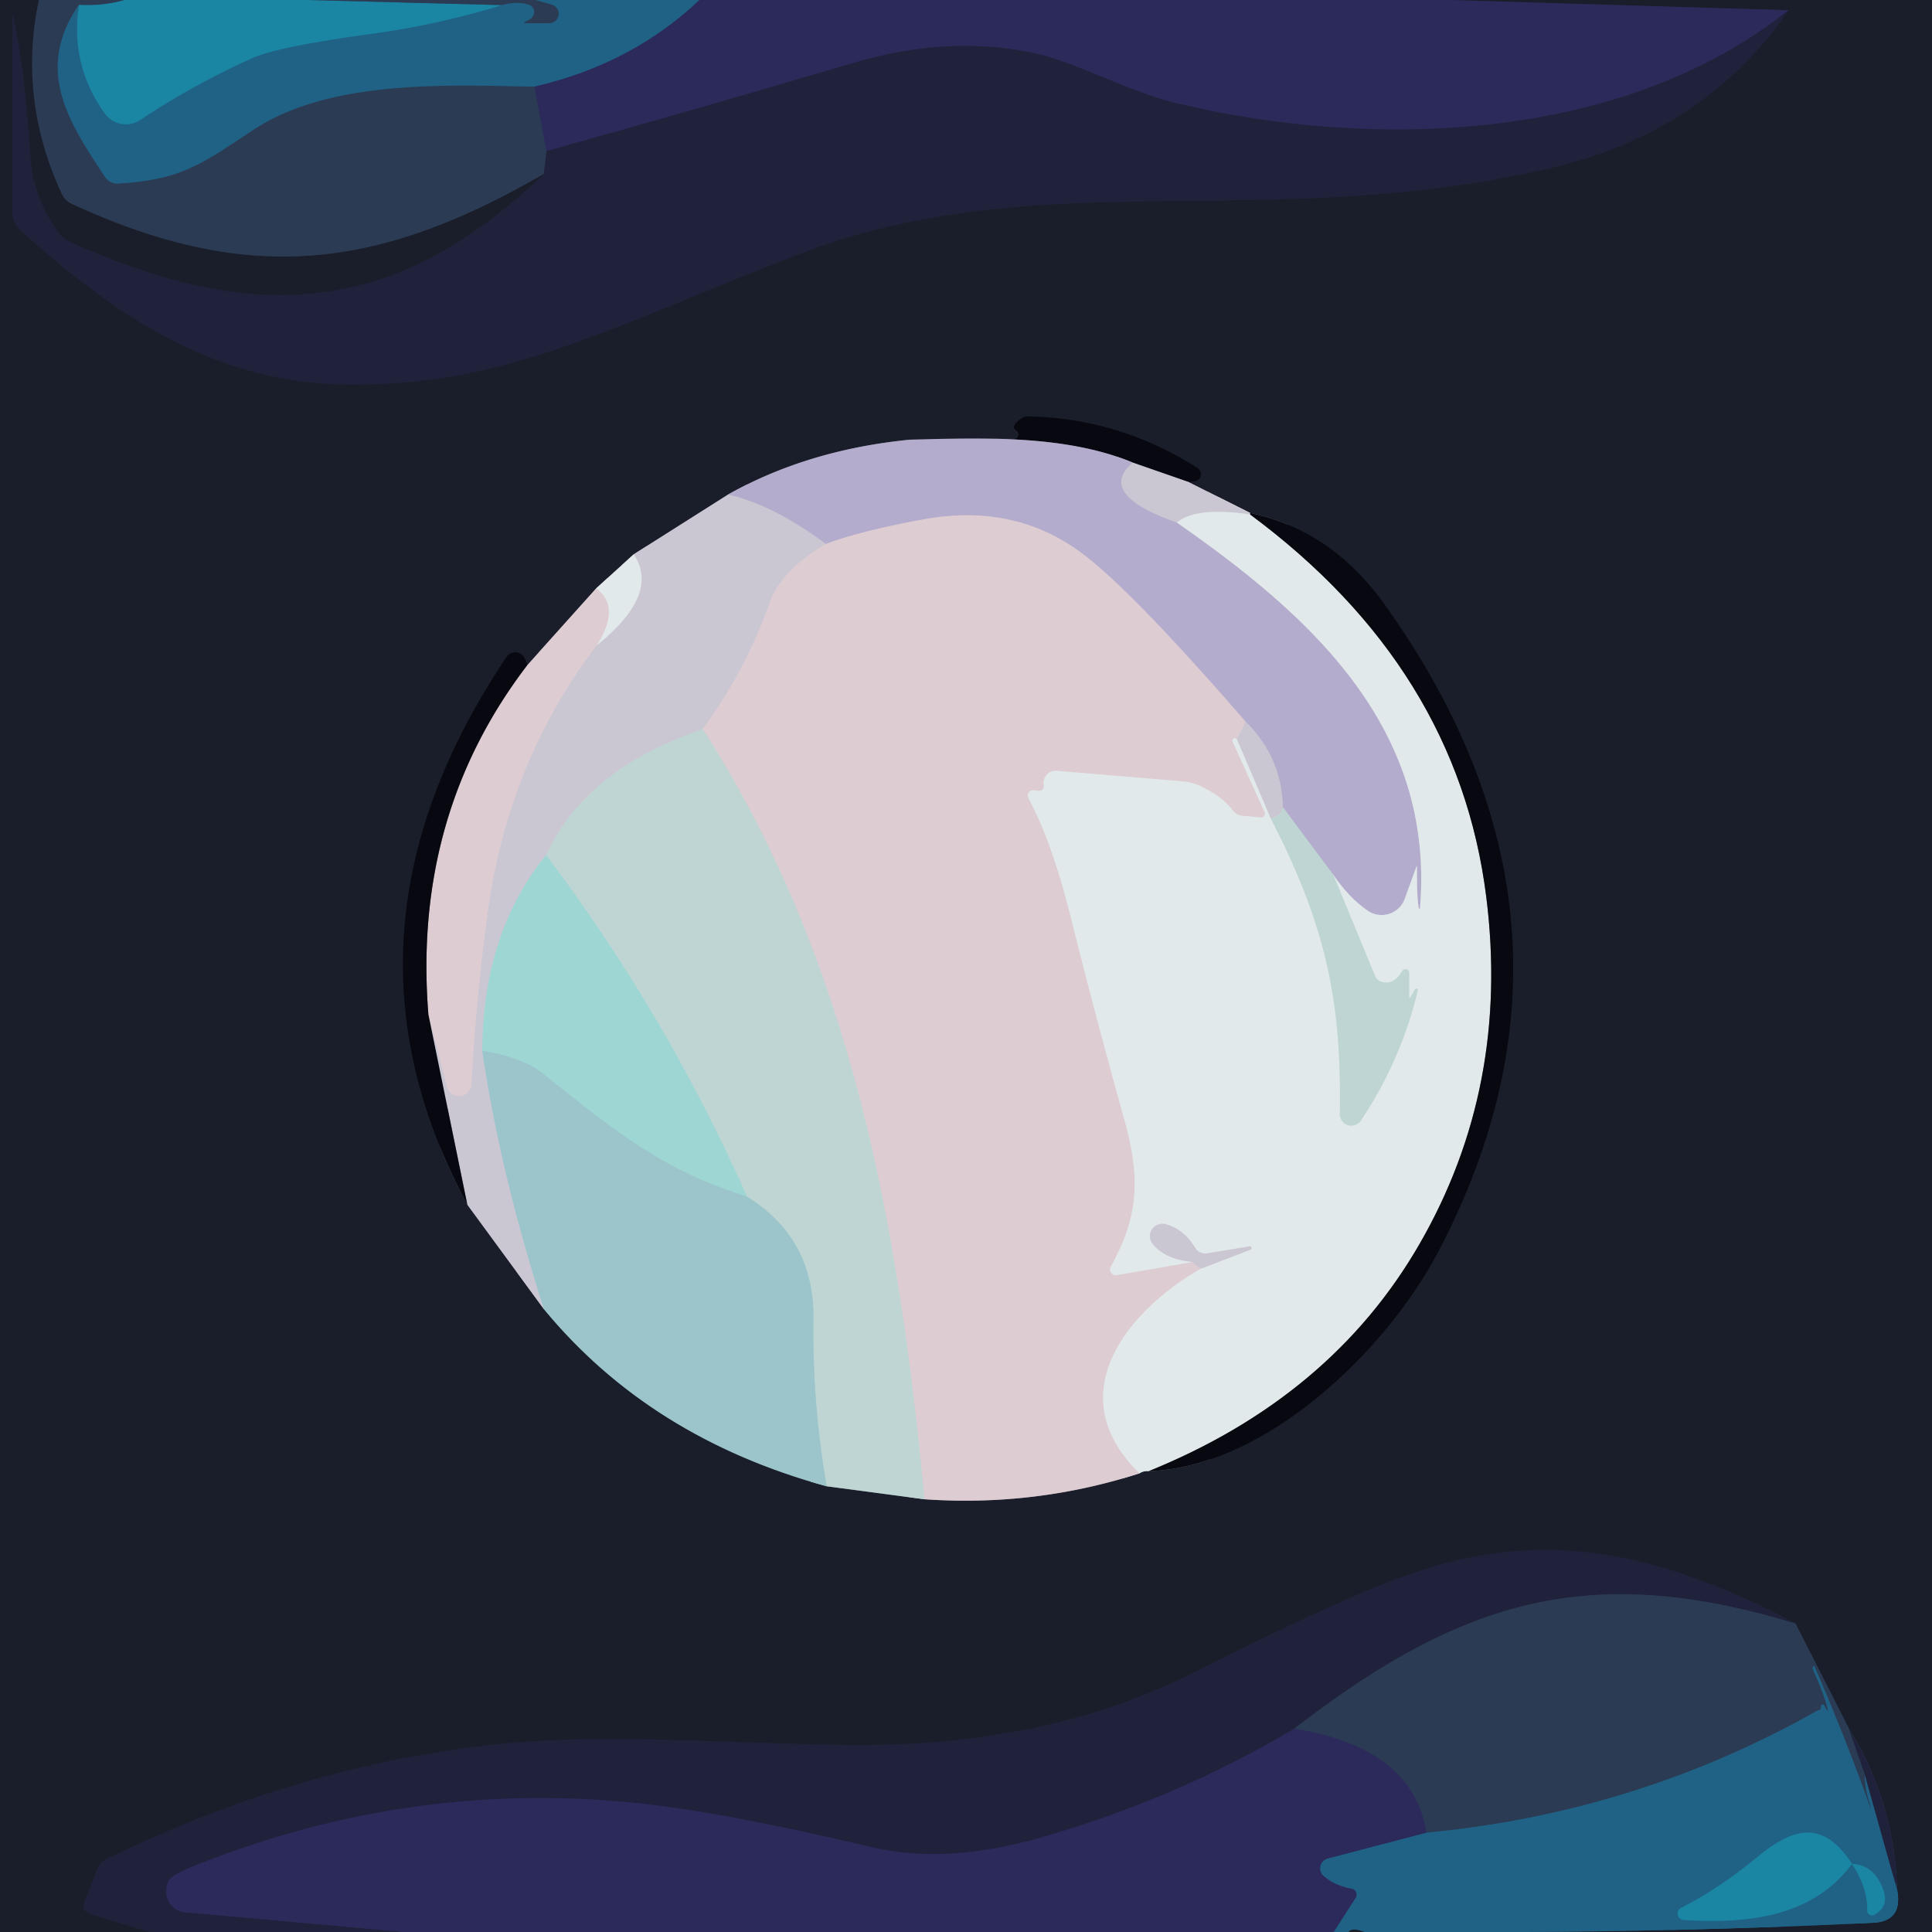 <?xml version="1.0" encoding="UTF-8" standalone="no"?>
<!DOCTYPE svg PUBLIC "-//W3C//DTD SVG 1.1//EN" "http://www.w3.org/Graphics/SVG/1.1/DTD/svg11.dtd">
<svg xmlns="http://www.w3.org/2000/svg" version="1.1" viewBox="0.00 0.00 128.00 128.00">
<g stroke-width="2.00" fill="none" stroke-linecap="butt">
<path stroke="#232d3f" vector-effect="non-scaling-stroke" d="
  M 2.58 0.00
  Q 1.18 6.57 4.10 12.85
  A 1.35 1.30 88.8 0 0 4.75 13.50
  C 16.44 18.90 25.03 17.89 36.03 11.52"
/>
<path stroke="#1d2032" vector-effect="non-scaling-stroke" d="
  M 36.03 11.52
  C 26.39 20.81 17.07 21.66 4.66 16.03
  A 2.01 1.96 -5.2 0 1 3.86 15.38
  Q 2.20 13.12 2.01 10.35
  Q 1.62 4.41 0.88 1.08
  A 0.04 0.04 0.0 0 0 0.81 1.09
  L 0.81 14.01
  A 1.71 1.70 21.1 0 0 1.38 15.28
  C 8.15 21.38 14.82 25.63 23.88 25.48
  C 33.92 25.32 39.90 21.90 52.84 16.88
  C 68.80 10.68 83.72 15.52 102.64 11.16
  Q 112.94 8.78 118.48 0.68"
/>
<path stroke="#232443" vector-effect="non-scaling-stroke" d="
  M 118.48 0.68
  L 95.99 0.00"
/>
<path stroke="#1d4058" vector-effect="non-scaling-stroke" d="
  M 101.12 128.00
  Q 112.61 127.94 124.07 127.39
  Q 126.09 127.30 125.69 125.21"
/>
<path stroke="#1d2032" vector-effect="non-scaling-stroke" d="
  M 125.69 125.21
  Q 125.51 119.33 122.46 114.47"
/>
<path stroke="#232d3f" vector-effect="non-scaling-stroke" d="
  M 122.46 114.47
  L 118.96 107.57"
/>
<path stroke="#1d2032" vector-effect="non-scaling-stroke" d="
  M 118.96 107.57
  C 110.63 103.18 102.91 101.04 93.73 104.18
  Q 89.01 105.79 79.13 110.79
  Q 70.23 115.29 58.70 115.59
  C 51.89 115.77 41.30 114.76 33.58 115.50
  Q 20.06 116.80 6.99 123.20
  A 1.06 1.05 -2.4 0 0 6.47 123.76
  L 5.58 126.06
  A 0.55 0.55 0.0 0 0 5.93 126.79
  L 9.87 128.00"
/>
<path stroke="#67657b" vector-effect="non-scaling-stroke" d="
  M 60.29 29.13
  Q 53.50 29.80 48.23 32.77"
/>
<path stroke="#73737e" vector-effect="non-scaling-stroke" d="
  M 48.23 32.77
  L 41.98 36.73"
/>
<path stroke="#7e848a" vector-effect="non-scaling-stroke" d="
  M 41.98 36.73
  L 39.50 38.98"
/>
<path stroke="#7c757e" vector-effect="non-scaling-stroke" d="
  M 39.50 38.98
  L 34.94 44.06"
/>
<path stroke="#11141d" vector-effect="non-scaling-stroke" d="
  M 34.94 44.06
  L 34.77 43.65
  A 0.69 0.68 -39.0 0 0 33.56 43.53
  Q 21.29 61.81 30.96 79.81"
/>
<path stroke="#73737e" vector-effect="non-scaling-stroke" d="
  M 30.96 79.81
  L 36.04 86.74"
/>
<path stroke="#5b727b" vector-effect="non-scaling-stroke" d="
  M 36.04 86.74
  Q 43.06 95.26 54.77 98.47"
/>
<path stroke="#6d7a7f" vector-effect="non-scaling-stroke" d="
  M 54.77 98.47
  L 61.25 99.33"
/>
<path stroke="#7c757e" vector-effect="non-scaling-stroke" d="
  M 61.25 99.33
  Q 68.58 99.84 75.50 97.61"
/>
<path stroke="#7e848a" vector-effect="non-scaling-stroke" d="
  M 75.50 97.61
  Q 75.77 97.44 76.10 97.47"
/>
<path stroke="#11141d" vector-effect="non-scaling-stroke" d="
  M 76.10 97.47
  C 83.76 97.22 91.81 89.60 95.35 82.81
  Q 106.72 60.99 91.71 40.02
  Q 88.22 35.14 82.82 33.98"
/>
<path stroke="#73737e" vector-effect="non-scaling-stroke" d="
  M 82.82 33.98
  L 78.76 31.94"
/>
<path stroke="#11141d" vector-effect="non-scaling-stroke" d="
  M 78.76 31.94
  L 79.16 31.88
  A 0.48 0.47 57.0 0 0 79.34 31.01
  Q 74.12 27.69 68.06 27.59
  Q 67.72 27.59 67.24 28.10
  A 0.28 0.26 -49.0 0 0 67.26 28.50
  Q 67.40 28.61 67.41 28.62
  A 0.30 0.29 75.3 0 1 67.16 29.06
  L 60.29 29.13"
/>
<path stroke="#6a6871" vector-effect="non-scaling-stroke" d="
  M 78.76 31.94
  L 75.05 30.65"
/>
<path stroke="#5e5b6e" vector-effect="non-scaling-stroke" d="
  M 75.05 30.65
  C 70.62 28.80 65.01 29.00 60.29 29.13"
/>
<path stroke="#6a6871" vector-effect="non-scaling-stroke" d="
  M 82.82 33.98
  Q 82.82 34.03 82.83 34.09"
/>
<path stroke="#d6d8de" vector-effect="non-scaling-stroke" d="
  M 82.83 34.09
  Q 79.24 33.56 77.97 34.62"
/>
<path stroke="#c0bacf" vector-effect="non-scaling-stroke" d="
  M 75.05 30.65
  Q 72.62 32.73 77.97 34.62"
/>
<path stroke="#cbcbdb" vector-effect="non-scaling-stroke" d="
  M 77.97 34.62
  C 86.86 40.81 95.07 48.22 94.08 60.16
  A 0.05 0.04 44.0 0 1 93.99 60.16
  C 93.85 59.17 93.89 58.33 93.87 57.37
  A 0.01 0.00 -41.4 0 0 93.86 57.37
  L 93.07 59.55
  A 1.63 1.63 0.0 0 1 90.62 60.34
  Q 89.36 59.48 88.33 57.95"
/>
<path stroke="#bac1d0" vector-effect="non-scaling-stroke" d="
  M 88.33 57.95
  L 84.99 53.48"
/>
<path stroke="#c0bacf" vector-effect="non-scaling-stroke" d="
  M 84.99 53.48
  Q 84.92 50.17 82.52 47.81"
/>
<path stroke="#c9bccf" vector-effect="non-scaling-stroke" d="
  M 82.52 47.81
  Q 74.94 39.07 71.63 36.62
  Q 67.17 33.32 61.19 34.41
  Q 57.04 35.17 54.71 36.04"
/>
<path stroke="#c0bacf" vector-effect="non-scaling-stroke" d="
  M 54.71 36.04
  Q 51.22 33.44 48.23 32.77"
/>
<path stroke="#75797d" vector-effect="non-scaling-stroke" d="
  M 82.83 34.09
  Q 96.58 44.28 98.47 59.43
  Q 100.05 72.02 94.04 82.43
  Q 88.19 92.57 76.10 97.47"
/>
<path stroke="#d6d8de" vector-effect="non-scaling-stroke" d="
  M 79.57 84.05
  L 82.83 82.80
  A 0.11 0.11 0.0 0 0 82.77 82.58
  L 79.97 83.04
  A 0.77 0.77 0.0 0 1 79.19 82.68
  Q 78.42 81.43 77.24 81.11
  A 0.83 0.81 -10.2 0 0 76.34 82.37
  Q 77.12 83.41 79.00 83.61"
/>
<path stroke="#d6d8de" vector-effect="non-scaling-stroke" d="
  M 81.95 48.97
  L 84.19 54.22"
/>
<path stroke="#d0dfdf" vector-effect="non-scaling-stroke" d="
  M 84.19 54.22
  C 88.02 61.63 88.88 66.72 88.77 73.80
  A 0.76 0.76 0.0 0 0 90.16 74.24
  Q 92.81 70.28 93.93 65.62
  A 0.10 0.10 0.0 0 0 93.75 65.54
  L 93.44 66.08
  A 0.05 0.04 62.1 0 1 93.36 66.05
  L 93.36 64.46
  A 0.25 0.24 -29.9 0 0 92.90 64.34
  Q 92.32 65.31 91.50 65.04
  A 0.63 0.62 -2.0 0 1 91.11 64.68
  L 88.33 57.95"
/>
<path stroke="#c5ced3" vector-effect="non-scaling-stroke" d="
  M 84.99 53.48
  Q 84.84 54.10 84.19 54.22"
/>
<path stroke="#d4cad2" vector-effect="non-scaling-stroke" d="
  M 54.71 36.04
  Q 51.77 37.79 51.02 39.88
  Q 49.38 44.46 46.56 48.30"
/>
<path stroke="#c5ced3" vector-effect="non-scaling-stroke" d="
  M 46.56 48.30
  C 42.07 49.89 38.25 52.23 36.18 56.65"
/>
<path stroke="#b5cfd3" vector-effect="non-scaling-stroke" d="
  M 36.18 56.65
  Q 31.97 61.86 31.95 69.61"
/>
<path stroke="#b3c6cf" vector-effect="non-scaling-stroke" d="
  M 31.95 69.61
  Q 33.11 77.58 36.04 86.74"
/>
<path stroke="#6a6871" vector-effect="non-scaling-stroke" d="
  M 30.96 79.81
  L 28.38 67.19"
/>
<path stroke="#d4cad2" vector-effect="non-scaling-stroke" d="
  M 28.38 67.19
  L 29.62 72.01
  A 0.82 0.82 0.0 0 0 31.23 71.85
  Q 31.52 66.28 32.31 60.46
  Q 33.68 50.40 39.54 42.75"
/>
<path stroke="#d6d8de" vector-effect="non-scaling-stroke" d="
  M 39.54 42.75
  Q 43.76 39.36 41.98 36.73"
/>
<path stroke="#d4cad2" vector-effect="non-scaling-stroke" d="
  M 82.52 47.81
  L 81.95 48.97"
/>
<path stroke="#dfdbde" vector-effect="non-scaling-stroke" d="
  M 81.95 48.97
  Q 81.77 48.83 81.67 49.01
  A 0.14 0.14 0.0 0 0 81.67 49.15
  L 83.79 53.81
  A 0.25 0.25 0.0 0 1 83.54 54.16
  L 82.31 54.05
  A 0.88 0.87 74.6 0 1 81.65 53.67
  Q 81.03 52.81 79.55 52.09
  A 3.45 3.43 -29.9 0 0 78.35 51.77
  L 70.01 51.07
  A 0.80 0.80 0.0 0 0 69.15 51.97
  Q 69.23 52.52 68.54 52.36
  A 0.36 0.36 0.0 0 0 68.14 52.88
  Q 69.70 55.80 70.91 60.64
  Q 72.56 67.24 74.51 74.25
  C 75.60 78.15 75.39 80.68 73.60 83.91
  A 0.39 0.38 -80.4 0 0 74.00 84.48
  L 79.00 83.61"
/>
<path stroke="#d4cad2" vector-effect="non-scaling-stroke" d="
  M 79.00 83.61
  Q 79.19 83.84 79.57 84.05"
/>
<path stroke="#dfdbde" vector-effect="non-scaling-stroke" d="
  M 79.57 84.05
  C 74.57 86.91 70.20 92.47 75.50 97.61"
/>
<path stroke="#ced1d3" vector-effect="non-scaling-stroke" d="
  M 61.25 99.33
  C 59.51 81.19 56.50 63.85 46.56 48.30"
/>
<path stroke="#adcdd0" vector-effect="non-scaling-stroke" d="
  M 54.77 98.47
  Q 53.81 92.95 53.89 87.41
  Q 53.97 82.06 49.49 79.28"
/>
<path stroke="#afd6d4" vector-effect="non-scaling-stroke" d="
  M 49.49 79.28
  Q 44.13 67.20 36.18 56.65"
/>
<path stroke="#dfdbde" vector-effect="non-scaling-stroke" d="
  M 39.54 42.75
  Q 41.15 40.21 39.50 38.98"
/>
<path stroke="#9dced0" vector-effect="non-scaling-stroke" d="
  M 49.49 79.28
  C 44.02 77.55 41.11 75.26 35.95 71.11
  Q 34.65 70.07 31.95 69.61"
/>
<path stroke="#736b71" vector-effect="non-scaling-stroke" d="
  M 28.38 67.19
  Q 27.33 54.00 34.94 44.06"
/>
<path stroke="#23617c" vector-effect="non-scaling-stroke" d="
  M 8.27 0.00
  Q 6.85 0.41 5.23 0.33"
/>
<path stroke="#264f6c" vector-effect="non-scaling-stroke" d="
  M 5.23 0.33
  C 2.30 4.61 4.49 8.00 6.96 11.72
  A 1.00 0.98 -18.0 0 0 7.84 12.16
  C 12.04 11.90 13.33 10.88 16.77 8.61
  C 21.85 5.25 29.62 5.63 35.41 5.74"
/>
<path stroke="#2c3257" vector-effect="non-scaling-stroke" d="
  M 35.41 5.74
  L 36.21 10.01"
/>
<path stroke="#252f47" vector-effect="non-scaling-stroke" d="
  M 36.21 10.01
  L 36.03 11.52"
/>
<path stroke="#23617c" vector-effect="non-scaling-stroke" d="
  M 20.37 0.00
  L 33.27 0.34"
/>
<path stroke="#1d7495" vector-effect="non-scaling-stroke" d="
  M 33.27 0.34
  Q 28.97 1.66 24.53 2.26
  Q 18.40 3.10 16.73 3.85
  Q 12.77 5.63 9.30 7.95
  A 1.72 1.72 0.0 0 1 6.94 7.52
  Q 4.62 4.29 5.23 0.33"
/>
<path stroke="#264f6c" vector-effect="non-scaling-stroke" d="
  M 35.49 0.00
  L 36.58 0.31
  A 0.63 0.63 0.0 0 1 36.40 1.54
  L 34.76 1.54
  A 0.03 0.03 0.0 0 1 34.74 1.48
  L 35.13 1.25
  A 0.52 0.51 -51.7 0 0 35.02 0.31
  Q 34.21 0.07 33.27 0.34"
/>
<path stroke="#264670" vector-effect="non-scaling-stroke" d="
  M 46.34 0.00
  Q 41.87 4.25 35.41 5.74"
/>
<path stroke="#232443" vector-effect="non-scaling-stroke" d="
  M 48.48 0.00
  L 85.10 0.00"
/>
<path stroke="#26264b" vector-effect="non-scaling-stroke" d="
  M 118.48 0.68
  C 107.64 9.38 90.95 10.03 77.72 6.78
  C 74.91 6.09 71.32 4.19 68.88 3.61
  Q 63.04 2.24 56.47 4.19
  Q 46.38 7.18 36.21 10.01"
/>
<path stroke="#252f47" vector-effect="non-scaling-stroke" d="
  M 118.96 107.57
  C 105.36 103.42 96.84 105.97 85.75 114.53"
/>
<path stroke="#26264b" vector-effect="non-scaling-stroke" d="
  M 85.75 114.53
  Q 77.96 119.15 69.11 121.70
  C 65.18 122.83 61.35 123.24 57.65 122.36
  Q 49.85 120.51 44.62 119.76
  Q 28.25 117.43 12.77 123.66
  Q 11.38 124.21 11.17 124.63
  A 1.43 1.37 -73.5 0 0 12.23 126.69
  L 26.76 128.00"
/>
<path stroke="#252f47" vector-effect="non-scaling-stroke" d="
  M 122.46 114.47
  L 123.54 117.55"
/>
<path stroke="#264f6c" vector-effect="non-scaling-stroke" d="
  M 123.54 117.55
  Q 123.55 118.43 123.81 119.27
  Q 124.13 120.35 123.77 119.35
  Q 122.13 114.82 120.21 110.40
  A 0.04 0.04 0.0 0 0 120.15 110.39
  Q 120.13 110.40 120.12 110.42
  A 0.24 0.20 -46.7 0 0 120.11 110.61
  Q 120.83 112.17 121.11 113.29
  A 0.03 0.03 0.0 0 1 121.05 113.31
  L 120.86 112.99
  A 0.11 0.11 0.0 0 0 120.65 113.04
  Q 120.65 113.32 120.45 113.31
  Q 108.41 120.12 94.50 121.42"
/>
<path stroke="#2c3257" vector-effect="non-scaling-stroke" d="
  M 94.50 121.42
  C 93.79 116.98 89.93 115.21 85.75 114.53"
/>
<path stroke="#204260" vector-effect="non-scaling-stroke" d="
  M 123.54 117.55
  L 125.69 125.21"
/>
<path stroke="#1d4058" vector-effect="non-scaling-stroke" d="
  M 90.38 128.00
  Q 89.58 127.68 89.35 128.00"
/>
<path stroke="#264670" vector-effect="non-scaling-stroke" d="
  M 88.36 128.00
  L 89.81 125.74
  A 0.40 0.40 0.0 0 0 89.54 125.13
  Q 88.44 124.94 87.69 124.29
  A 0.68 0.67 -32.0 0 1 87.96 123.13
  L 94.50 121.42"
/>
<path stroke="#1d7495" vector-effect="non-scaling-stroke" d="
  M 122.70 123.49
  Q 123.75 125.06 123.71 126.58
  A 0.31 0.31 0.0 0 0 124.16 126.86
  Q 125.18 126.32 124.76 125.18
  Q 124.16 123.56 122.70 123.49"
/>
<path stroke="#1d7495" vector-effect="non-scaling-stroke" d="
  M 122.70 123.49
  C 120.80 120.60 118.90 121.00 116.41 123.05
  Q 113.92 125.11 111.39 126.40
  A 0.42 0.42 0.0 0 0 111.56 127.20
  C 115.61 127.44 119.98 127.11 122.70 123.49"
/>
</g>
<path fill="#1a1e2a" d="
  M 2.58 0.00
  Q 1.18 6.57 4.10 12.85
  A 1.35 1.30 88.8 0 0 4.75 13.50
  C 16.44 18.90 25.03 17.89 36.03 11.52
  C 26.39 20.81 17.07 21.66 4.66 16.03
  A 2.01 1.96 -5.2 0 1 3.86 15.38
  Q 2.20 13.12 2.01 10.35
  Q 1.62 4.41 0.88 1.08
  A 0.04 0.04 0.0 0 0 0.81 1.09
  L 0.81 14.01
  A 1.71 1.70 21.1 0 0 1.38 15.28
  C 8.15 21.38 14.82 25.63 23.88 25.48
  C 33.92 25.32 39.90 21.90 52.84 16.88
  C 68.80 10.68 83.72 15.52 102.64 11.16
  Q 112.94 8.78 118.48 0.68
  L 95.99 0.00
  L 128.00 0.00
  L 128.00 128.00
  L 101.12 128.00
  Q 112.61 127.94 124.07 127.39
  Q 126.09 127.30 125.69 125.21
  Q 125.51 119.33 122.46 114.47
  L 118.96 107.57
  C 110.63 103.18 102.91 101.04 93.73 104.18
  Q 89.01 105.79 79.13 110.79
  Q 70.23 115.29 58.70 115.59
  C 51.89 115.77 41.30 114.76 33.58 115.50
  Q 20.06 116.80 6.99 123.20
  A 1.06 1.05 -2.4 0 0 6.47 123.76
  L 5.58 126.06
  A 0.55 0.55 0.0 0 0 5.93 126.79
  L 9.87 128.00
  L 0.00 128.00
  L 0.00 0.00
  L 2.58 0.00
  Z
  M 60.29 29.13
  Q 53.50 29.80 48.23 32.77
  L 41.98 36.73
  L 39.50 38.98
  L 34.94 44.06
  L 34.77 43.65
  A 0.69 0.68 -39.0 0 0 33.56 43.53
  Q 21.29 61.81 30.96 79.81
  L 36.04 86.74
  Q 43.06 95.26 54.77 98.47
  L 61.25 99.33
  Q 68.58 99.84 75.50 97.61
  Q 75.77 97.44 76.10 97.47
  C 83.76 97.22 91.81 89.60 95.35 82.81
  Q 106.72 60.99 91.71 40.02
  Q 88.22 35.14 82.82 33.98
  L 78.76 31.94
  L 79.16 31.88
  A 0.48 0.47 57.0 0 0 79.34 31.01
  Q 74.12 27.69 68.06 27.59
  Q 67.72 27.59 67.24 28.10
  A 0.28 0.26 -49.0 0 0 67.26 28.50
  Q 67.40 28.61 67.41 28.62
  A 0.30 0.29 75.3 0 1 67.16 29.06
  L 60.29 29.13
  Z"
/>
<path fill="#2b3b53" d="
  M 8.27 0.00
  Q 6.85 0.41 5.23 0.33
  C 2.30 4.61 4.49 8.00 6.96 11.72
  A 1.00 0.98 -18.0 0 0 7.84 12.16
  C 12.04 11.90 13.33 10.88 16.77 8.61
  C 21.85 5.25 29.62 5.63 35.41 5.74
  L 36.21 10.01
  L 36.03 11.52
  C 25.03 17.89 16.44 18.90 4.75 13.50
  A 1.35 1.30 88.8 0 1 4.10 12.85
  Q 1.18 6.57 2.58 0.00
  L 8.27 0.00
  Z"
/>
<path fill="#1a86a4" d="
  M 20.37 0.00
  L 33.27 0.34
  Q 28.97 1.66 24.53 2.26
  Q 18.40 3.10 16.73 3.85
  Q 12.77 5.63 9.30 7.95
  A 1.72 1.72 0.0 0 1 6.94 7.52
  Q 4.62 4.29 5.23 0.33
  Q 6.85 0.41 8.27 0.00
  L 20.37 0.00
  Z"
/>
<path fill="#2b3b53" d="
  M 35.49 0.00
  L 36.58 0.31
  A 0.63 0.63 0.0 0 1 36.40 1.54
  L 34.76 1.54
  A 0.03 0.03 0.0 0 1 34.74 1.48
  L 35.13 1.25
  A 0.52 0.51 -51.7 0 0 35.02 0.31
  Q 34.21 0.07 33.27 0.34
  L 20.37 0.00
  L 35.49 0.00
  Z"
/>
<path fill="#206285" d="
  M 46.34 0.00
  Q 41.87 4.25 35.41 5.74
  C 29.62 5.63 21.85 5.25 16.77 8.61
  C 13.33 10.88 12.04 11.90 7.84 12.16
  A 1.00 0.98 -18.0 0 1 6.96 11.72
  C 4.49 8.00 2.30 4.61 5.23 0.33
  Q 4.62 4.29 6.94 7.52
  A 1.72 1.72 0.0 0 0 9.30 7.95
  Q 12.77 5.63 16.73 3.85
  Q 18.40 3.10 24.53 2.26
  Q 28.97 1.66 33.27 0.34
  Q 34.21 0.07 35.02 0.31
  A 0.52 0.51 -51.7 0 1 35.13 1.25
  L 34.74 1.48
  A 0.03 0.03 0.0 0 0 34.76 1.54
  L 36.40 1.54
  A 0.63 0.63 0.0 0 0 36.58 0.31
  L 35.49 0.00
  L 46.34 0.00
  Z"
/>
<path fill="#2c295b" d="
  M 48.48 0.00
  L 85.10 0.00
  L 95.99 0.00
  L 118.48 0.68
  C 107.64 9.38 90.95 10.03 77.72 6.78
  C 74.91 6.09 71.32 4.19 68.88 3.61
  Q 63.04 2.24 56.47 4.19
  Q 46.38 7.18 36.21 10.01
  L 35.41 5.74
  Q 41.87 4.25 46.34 0.00
  L 48.48 0.00
  Z"
/>
<path fill="#1a1e2a" d="
  M 85.10 0.00
  L 48.48 0.00
  L 85.10 0.00
  Z"
/>
<path fill="#1f223a" d="
  M 118.48 0.68
  Q 112.94 8.78 102.64 11.16
  C 83.72 15.52 68.80 10.68 52.84 16.88
  C 39.90 21.90 33.92 25.32 23.88 25.48
  C 14.82 25.63 8.15 21.38 1.38 15.28
  A 1.71 1.70 21.1 0 1 0.81 14.01
  L 0.81 1.09
  A 0.04 0.04 0.0 0 1 0.88 1.08
  Q 1.62 4.41 2.01 10.35
  Q 2.20 13.12 3.86 15.38
  A 2.01 1.96 -5.2 0 0 4.66 16.03
  C 17.07 21.66 26.39 20.81 36.03 11.52
  L 36.21 10.01
  Q 46.38 7.18 56.47 4.19
  Q 63.04 2.24 68.88 3.61
  C 71.32 4.19 74.91 6.09 77.72 6.78
  C 90.95 10.03 107.64 9.38 118.48 0.68
  Z"
/>
<path fill="#080910" d="
  M 78.76 31.94
  L 75.05 30.65
  C 70.62 28.80 65.01 29.00 60.29 29.13
  L 67.16 29.06
  A 0.30 0.29 75.3 0 0 67.41 28.62
  Q 67.40 28.61 67.26 28.50
  A 0.28 0.26 -49.0 0 1 67.24 28.10
  Q 67.72 27.59 68.06 27.59
  Q 74.12 27.69 79.34 31.01
  A 0.48 0.47 57.0 0 1 79.16 31.88
  L 78.76 31.94
  Z"
/>
<path fill="#b4accc" d="
  M 60.29 29.13
  C 65.01 29.00 70.62 28.80 75.05 30.65
  Q 72.62 32.73 77.97 34.62
  C 86.86 40.81 95.07 48.22 94.08 60.16
  A 0.05 0.04 44.0 0 1 93.99 60.16
  C 93.85 59.17 93.89 58.33 93.87 57.37
  A 0.01 0.00 -41.4 0 0 93.86 57.37
  L 93.07 59.55
  A 1.63 1.63 0.0 0 1 90.62 60.34
  Q 89.36 59.48 88.33 57.95
  L 84.99 53.48
  Q 84.92 50.17 82.52 47.81
  Q 74.94 39.07 71.63 36.62
  Q 67.17 33.32 61.19 34.41
  Q 57.04 35.17 54.71 36.04
  Q 51.22 33.44 48.23 32.77
  Q 53.50 29.80 60.29 29.13
  Z"
/>
<path fill="#cbc7d2" d="
  M 75.05 30.65
  L 78.76 31.94
  L 82.82 33.98
  Q 82.82 34.03 82.83 34.09
  Q 79.24 33.56 77.97 34.62
  Q 72.62 32.73 75.05 30.65
  Z"
/>
<path fill="#cbc7d2" d="
  M 54.71 36.04
  Q 51.77 37.79 51.02 39.88
  Q 49.38 44.46 46.56 48.30
  C 42.07 49.89 38.25 52.23 36.18 56.65
  Q 31.97 61.86 31.95 69.61
  Q 33.11 77.58 36.04 86.74
  L 30.96 79.81
  L 28.38 67.19
  L 29.62 72.01
  A 0.82 0.82 0.0 0 0 31.23 71.85
  Q 31.52 66.28 32.31 60.46
  Q 33.68 50.40 39.54 42.75
  Q 43.76 39.36 41.98 36.73
  L 48.23 32.77
  Q 51.22 33.44 54.71 36.04
  Z"
/>
<path fill="#ddccd2" d="
  M 82.52 47.81
  L 81.95 48.97
  Q 81.77 48.83 81.67 49.01
  A 0.14 0.14 0.0 0 0 81.67 49.15
  L 83.79 53.81
  A 0.25 0.25 0.0 0 1 83.54 54.16
  L 82.31 54.05
  A 0.88 0.87 74.6 0 1 81.65 53.67
  Q 81.03 52.81 79.55 52.09
  A 3.45 3.43 -29.9 0 0 78.35 51.77
  L 70.01 51.07
  A 0.80 0.80 0.0 0 0 69.15 51.97
  Q 69.23 52.52 68.54 52.36
  A 0.36 0.36 0.0 0 0 68.14 52.88
  Q 69.70 55.80 70.91 60.64
  Q 72.56 67.24 74.51 74.25
  C 75.60 78.15 75.39 80.68 73.60 83.91
  A 0.39 0.38 -80.4 0 0 74.00 84.48
  L 79.00 83.61
  Q 79.19 83.84 79.57 84.05
  C 74.57 86.91 70.20 92.47 75.50 97.61
  Q 68.58 99.84 61.25 99.33
  C 59.51 81.19 56.50 63.85 46.56 48.30
  Q 49.38 44.46 51.02 39.88
  Q 51.77 37.79 54.71 36.04
  Q 57.04 35.17 61.19 34.41
  Q 67.17 33.32 71.63 36.62
  Q 74.94 39.07 82.52 47.81
  Z"
/>
<path fill="#e1e9ea" d="
  M 82.83 34.09
  Q 96.58 44.28 98.47 59.43
  Q 100.05 72.02 94.04 82.43
  Q 88.19 92.57 76.10 97.47
  Q 75.77 97.44 75.50 97.61
  C 70.20 92.47 74.57 86.91 79.57 84.05
  L 82.83 82.80
  A 0.11 0.11 0.0 0 0 82.77 82.58
  L 79.97 83.04
  A 0.77 0.77 0.0 0 1 79.19 82.68
  Q 78.42 81.43 77.24 81.11
  A 0.83 0.81 -10.2 0 0 76.34 82.37
  Q 77.12 83.41 79.00 83.61
  L 74.00 84.48
  A 0.39 0.38 -80.4 0 1 73.60 83.91
  C 75.39 80.68 75.60 78.15 74.51 74.25
  Q 72.56 67.24 70.91 60.64
  Q 69.70 55.80 68.14 52.88
  A 0.36 0.36 0.0 0 1 68.54 52.36
  Q 69.23 52.52 69.15 51.97
  A 0.80 0.80 0.0 0 1 70.01 51.07
  L 78.35 51.77
  A 3.45 3.43 -29.9 0 1 79.55 52.09
  Q 81.03 52.81 81.65 53.67
  A 0.88 0.87 74.6 0 0 82.31 54.05
  L 83.54 54.16
  A 0.25 0.25 0.0 0 0 83.79 53.81
  L 81.67 49.15
  A 0.14 0.14 0.0 0 1 81.67 49.01
  Q 81.77 48.83 81.95 48.97
  L 84.19 54.22
  C 88.02 61.63 88.88 66.72 88.77 73.80
  A 0.76 0.76 0.0 0 0 90.16 74.24
  Q 92.81 70.28 93.93 65.62
  A 0.10 0.10 0.0 0 0 93.75 65.54
  L 93.44 66.08
  A 0.05 0.04 62.1 0 1 93.36 66.05
  L 93.36 64.46
  A 0.25 0.24 -29.9 0 0 92.90 64.34
  Q 92.32 65.31 91.50 65.04
  A 0.63 0.62 -2.0 0 1 91.11 64.68
  L 88.33 57.95
  Q 89.36 59.48 90.62 60.34
  A 1.63 1.63 0.0 0 0 93.07 59.55
  L 93.86 57.37
  A 0.01 0.00 -41.4 0 1 93.87 57.37
  C 93.89 58.33 93.85 59.17 93.99 60.16
  A 0.05 0.04 44.0 0 0 94.08 60.16
  C 95.07 48.22 86.86 40.81 77.97 34.62
  Q 79.24 33.56 82.83 34.09
  Z"
/>
<path fill="#080910" d="
  M 76.10 97.47
  Q 88.19 92.57 94.04 82.43
  Q 100.05 72.02 98.47 59.43
  Q 96.58 44.28 82.83 34.09
  Q 82.82 34.03 82.82 33.98
  Q 88.22 35.14 91.71 40.02
  Q 106.72 60.99 95.35 82.81
  C 91.81 89.60 83.76 97.22 76.10 97.47
  Z"
/>
<path fill="#e1e9ea" d="
  M 39.54 42.75
  Q 41.15 40.21 39.50 38.98
  L 41.98 36.73
  Q 43.76 39.36 39.54 42.75
  Z"
/>
<path fill="#ddccd2" d="
  M 39.54 42.75
  Q 33.68 50.40 32.31 60.46
  Q 31.52 66.28 31.23 71.85
  A 0.82 0.82 0.0 0 1 29.62 72.01
  L 28.38 67.19
  Q 27.33 54.00 34.94 44.06
  L 39.50 38.98
  Q 41.15 40.21 39.54 42.75
  Z"
/>
<path fill="#080910" d="
  M 34.94 44.06
  Q 27.33 54.00 28.38 67.19
  L 30.96 79.81
  Q 21.29 61.81 33.56 43.53
  A 0.69 0.68 -39.0 0 1 34.77 43.65
  L 34.94 44.06
  Z"
/>
<path fill="#bfd5d4" d="
  M 61.25 99.33
  L 54.77 98.47
  Q 53.81 92.95 53.89 87.41
  Q 53.97 82.06 49.49 79.28
  Q 44.13 67.20 36.18 56.65
  C 38.25 52.23 42.07 49.89 46.56 48.30
  C 56.50 63.85 59.51 81.19 61.25 99.33
  Z"
/>
<path fill="#cbc7d2" d="
  M 84.99 53.48
  Q 84.84 54.10 84.19 54.22
  L 81.95 48.97
  L 82.52 47.81
  Q 84.92 50.17 84.99 53.48
  Z"
/>
<path fill="#bfd5d4" d="
  M 88.33 57.95
  L 91.11 64.68
  A 0.63 0.62 -2.0 0 0 91.50 65.04
  Q 92.32 65.31 92.90 64.34
  A 0.25 0.24 -29.9 0 1 93.36 64.46
  L 93.36 66.05
  A 0.05 0.04 62.1 0 0 93.44 66.08
  L 93.75 65.54
  A 0.10 0.10 0.0 0 1 93.93 65.62
  Q 92.81 70.28 90.16 74.24
  A 0.76 0.76 0.0 0 1 88.77 73.80
  C 88.88 66.72 88.02 61.63 84.19 54.22
  Q 84.84 54.10 84.99 53.48
  L 88.33 57.95
  Z"
/>
<path fill="#9ed6d4" d="
  M 49.49 79.28
  C 44.02 77.55 41.11 75.26 35.95 71.11
  Q 34.65 70.07 31.95 69.61
  Q 31.97 61.86 36.18 56.65
  Q 44.13 67.20 49.49 79.28
  Z"
/>
<path fill="#9bc5cb" d="
  M 49.49 79.28
  Q 53.97 82.06 53.89 87.41
  Q 53.81 92.95 54.77 98.47
  Q 43.06 95.26 36.04 86.74
  Q 33.11 77.58 31.95 69.61
  Q 34.65 70.07 35.95 71.11
  C 41.11 75.26 44.02 77.55 49.49 79.28
  Z"
/>
<path fill="#cbc7d2" d="
  M 79.57 84.05
  Q 79.19 83.84 79.00 83.61
  Q 77.12 83.41 76.34 82.37
  A 0.83 0.81 -10.2 0 1 77.24 81.11
  Q 78.42 81.43 79.19 82.68
  A 0.77 0.77 0.0 0 0 79.97 83.04
  L 82.77 82.58
  A 0.11 0.11 0.0 0 1 82.83 82.80
  L 79.57 84.05
  Z"
/>
<path fill="#1f223a" d="
  M 118.96 107.57
  C 105.36 103.42 96.84 105.97 85.75 114.53
  Q 77.96 119.15 69.11 121.70
  C 65.18 122.83 61.35 123.24 57.65 122.36
  Q 49.85 120.51 44.62 119.76
  Q 28.25 117.43 12.77 123.66
  Q 11.38 124.21 11.17 124.63
  A 1.43 1.37 -73.5 0 0 12.23 126.69
  L 26.76 128.00
  L 9.87 128.00
  L 5.93 126.79
  A 0.55 0.55 0.0 0 1 5.58 126.06
  L 6.47 123.76
  A 1.06 1.05 -2.4 0 1 6.99 123.20
  Q 20.06 116.80 33.58 115.50
  C 41.30 114.76 51.89 115.77 58.70 115.59
  Q 70.23 115.29 79.13 110.79
  Q 89.01 105.79 93.73 104.18
  C 102.91 101.04 110.63 103.18 118.96 107.57
  Z"
/>
<path fill="#2b3b53" d="
  M 118.96 107.57
  L 122.46 114.47
  L 123.54 117.55
  Q 123.55 118.43 123.81 119.27
  Q 124.13 120.35 123.77 119.35
  Q 122.13 114.82 120.21 110.40
  A 0.04 0.04 0.0 0 0 120.15 110.39
  Q 120.13 110.40 120.12 110.42
  A 0.24 0.20 -46.7 0 0 120.11 110.61
  Q 120.83 112.17 121.11 113.29
  A 0.03 0.03 0.0 0 1 121.05 113.31
  L 120.86 112.99
  A 0.11 0.11 0.0 0 0 120.65 113.04
  Q 120.65 113.32 120.45 113.31
  Q 108.41 120.12 94.50 121.42
  C 93.79 116.98 89.93 115.21 85.75 114.53
  C 96.84 105.97 105.36 103.42 118.96 107.57
  Z"
/>
<path fill="#206285" d="
  M 123.54 117.55
  L 125.69 125.21
  Q 126.09 127.30 124.07 127.39
  Q 112.61 127.94 101.12 128.00
  L 90.38 128.00
  Q 89.58 127.68 89.35 128.00
  L 88.36 128.00
  L 89.81 125.74
  A 0.40 0.40 0.0 0 0 89.54 125.13
  Q 88.44 124.94 87.69 124.29
  A 0.68 0.67 -32.0 0 1 87.96 123.13
  L 94.50 121.42
  Q 108.41 120.12 120.45 113.31
  Q 120.65 113.32 120.65 113.04
  A 0.11 0.11 0.0 0 1 120.86 112.99
  L 121.05 113.31
  A 0.03 0.03 0.0 0 0 121.11 113.29
  Q 120.83 112.17 120.11 110.61
  A 0.24 0.20 -46.7 0 1 120.12 110.42
  Q 120.13 110.40 120.15 110.39
  A 0.04 0.04 0.0 0 1 120.21 110.40
  Q 122.13 114.82 123.77 119.35
  Q 124.13 120.35 123.81 119.27
  Q 123.55 118.43 123.54 117.55
  Z
  M 122.70 123.49
  Q 123.75 125.06 123.71 126.58
  A 0.31 0.31 0.0 0 0 124.16 126.86
  Q 125.18 126.32 124.76 125.18
  Q 124.16 123.56 122.70 123.49
  C 120.80 120.60 118.90 121.00 116.41 123.05
  Q 113.92 125.11 111.39 126.40
  A 0.42 0.42 0.0 0 0 111.56 127.20
  C 115.61 127.44 119.98 127.11 122.70 123.49
  Z"
/>
<path fill="#2c295b" d="
  M 94.50 121.42
  L 87.96 123.13
  A 0.68 0.67 -32.0 0 0 87.69 124.29
  Q 88.44 124.94 89.54 125.13
  A 0.40 0.40 0.0 0 1 89.81 125.74
  L 88.36 128.00
  L 26.76 128.00
  L 12.23 126.69
  A 1.43 1.37 -73.5 0 1 11.17 124.63
  Q 11.38 124.21 12.77 123.66
  Q 28.25 117.43 44.62 119.76
  Q 49.85 120.51 57.65 122.36
  C 61.35 123.24 65.18 122.83 69.11 121.70
  Q 77.96 119.15 85.75 114.53
  C 89.93 115.21 93.79 116.98 94.50 121.42
  Z"
/>
<path fill="#1f223a" d="
  M 125.69 125.21
  L 123.54 117.55
  L 122.46 114.47
  Q 125.51 119.33 125.69 125.21
  Z"
/>
<path fill="#1a86a4" d="
  M 122.70 123.49
  C 119.98 127.11 115.61 127.44 111.56 127.20
  A 0.42 0.42 0.0 0 1 111.39 126.40
  Q 113.92 125.11 116.41 123.05
  C 118.90 121.00 120.80 120.60 122.70 123.49
  Z"
/>
<path fill="#1a86a4" d="
  M 122.70 123.49
  Q 124.16 123.56 124.76 125.18
  Q 125.18 126.32 124.16 126.86
  A 0.31 0.31 0.0 0 1 123.71 126.58
  Q 123.75 125.06 122.70 123.49
  Z"
/>
<path fill="#1a1e2a" d="
  M 90.38 128.00
  L 89.35 128.00
  Q 89.58 127.68 90.38 128.00
  Z"
/>
</svg>
